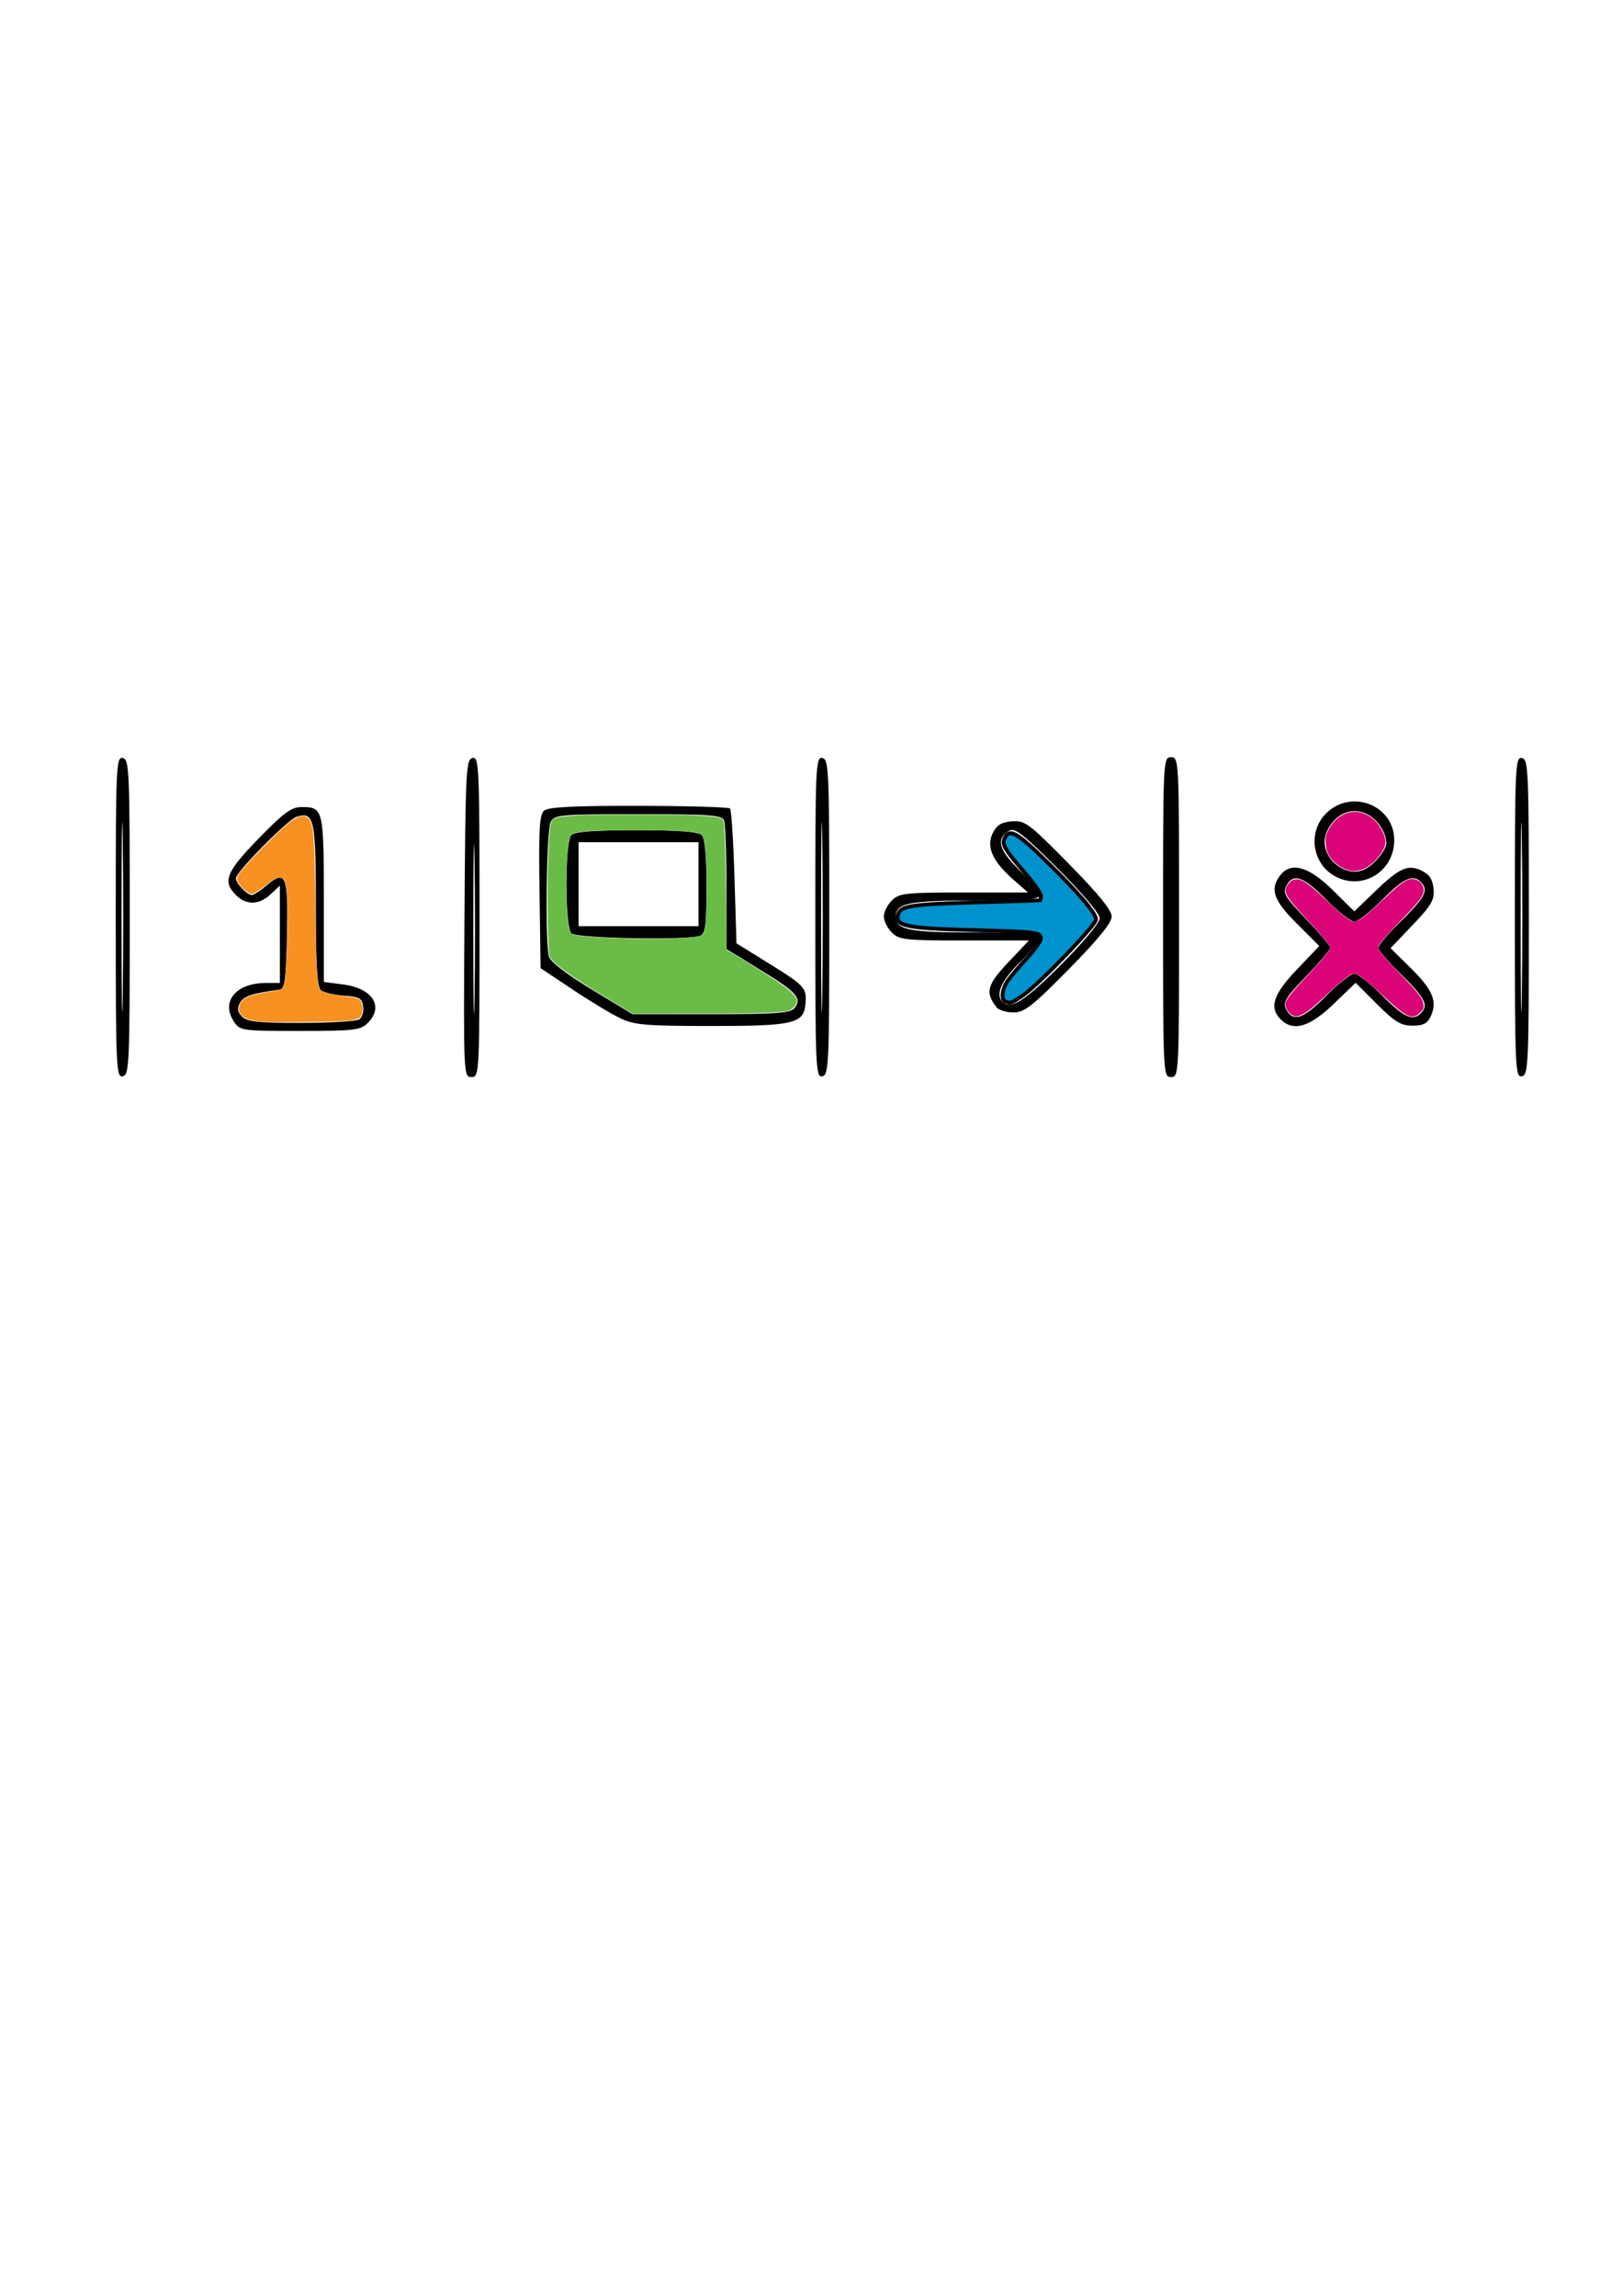 <?xml version="1.0" encoding="UTF-8" standalone="no"?>
<!-- Created with Inkscape (http://www.inkscape.org/) -->
<svg
   xmlns:dc="http://purl.org/dc/elements/1.1/"
   xmlns:cc="http://creativecommons.org/ns#"
   xmlns:rdf="http://www.w3.org/1999/02/22-rdf-syntax-ns#"
   xmlns:svg="http://www.w3.org/2000/svg"
   xmlns="http://www.w3.org/2000/svg"
   xmlns:sodipodi="http://sodipodi.sourceforge.net/DTD/sodipodi-0.dtd"
   xmlns:inkscape="http://www.inkscape.org/namespaces/inkscape"
   width="744.094"
   height="1052.362"
   id="svg2424"
   sodipodi:version="0.32"
   inkscape:version="0.46"
   sodipodi:docname="OLPC_Logo.svg"
   inkscape:output_extension="org.inkscape.output.svg.inkscape">
  <defs
     id="defs2426">
    <inkscape:perspective
       sodipodi:type="inkscape:persp3d"
       inkscape:vp_x="0 : 526.18109 : 1"
       inkscape:vp_y="0 : 1000 : 0"
       inkscape:vp_z="744.09448 : 526.18109 : 1"
       inkscape:persp3d-origin="372.04724 : 350.78739 : 1"
       id="perspective2432" />
    <inkscape:perspective
       id="perspective2498"
       inkscape:persp3d-origin="372.04724 : 350.78739 : 1"
       inkscape:vp_z="744.09448 : 526.18109 : 1"
       inkscape:vp_y="0 : 1000 : 0"
       inkscape:vp_x="0 : 526.18109 : 1"
       sodipodi:type="inkscape:persp3d" />
    <inkscape:perspective
       sodipodi:type="inkscape:persp3d"
       inkscape:vp_x="0 : 526.18109 : 1"
       inkscape:vp_y="0 : 1000 : 0"
       inkscape:vp_z="744.09448 : 526.18109 : 1"
       inkscape:persp3d-origin="372.04724 : 350.78739 : 1"
       id="perspective2458" />
    <inkscape:perspective
       id="perspective2392"
       inkscape:persp3d-origin="382.5 : 330 : 1"
       inkscape:vp_z="765 : 495 : 1"
       inkscape:vp_y="0 : 1000 : 0"
       inkscape:vp_x="0 : 495 : 1"
       sodipodi:type="inkscape:persp3d" />
  </defs>
  <sodipodi:namedview
     id="base"
     pagecolor="#ffffff"
     bordercolor="#666666"
     borderopacity="1.0"
     gridtolerance="10000"
     guidetolerance="10"
     objecttolerance="10"
     inkscape:pageopacity="0.0"
     inkscape:pageshadow="2"
     inkscape:zoom="0.5558883"
     inkscape:cx="130.51035"
     inkscape:cy="649.57369"
     inkscape:document-units="px"
     inkscape:current-layer="layer1"
     showgrid="false"
     inkscape:window-width="1280"
     inkscape:window-height="951"
     inkscape:window-x="0"
     inkscape:window-y="48" />
  <g
     inkscape:label="Layer 1"
     inkscape:groupmode="layer"
     id="layer1">
    <g
       id="g3361">
      <path
         sodipodi:nodetypes="ccccscccsscccsscccccsssssssssssssssccssccssssc"
         clip-path="none"
         id="path2571"
         d="M 587.152,467.259 C 581.748,461.855 583.714,455.79 594.553,444.427 L 604.834,433.648 L 594.553,423.367 C 583.901,412.715 582.144,407.773 586.762,401.457 C 591.615,394.82 599.922,397.039 610.934,407.914 L 620.92,417.775 L 629.628,409.348 C 641.525,397.835 645.355,396.045 651.659,399.051 C 655.338,400.806 656.816,403.016 657.239,407.395 C 657.73,412.476 656.323,414.915 647.665,423.992 L 637.516,434.633 L 646.708,443.68 C 656.826,453.639 659.082,458.971 656.019,465.692 C 654.436,469.166 652.59,470.139 647.579,470.139 C 642.269,470.139 639.476,468.449 631.346,460.319 L 621.526,450.499 L 611.307,460.319 C 600.35,470.848 592.886,472.993 587.152,467.259 z M 608.097,456.394 C 613.572,450.85 619.345,446.314 620.926,446.314 C 622.507,446.314 628.28,450.85 633.755,456.394 C 643.967,466.734 648.162,468.448 651.985,463.841 C 654.89,460.341 652.819,456.804 641.224,445.466 C 636.108,440.464 631.922,435.485 631.922,434.401 C 631.922,433.317 636.108,428.338 641.224,423.336 C 652.819,411.999 654.89,408.462 651.985,404.961 C 648.162,400.354 643.967,402.068 633.755,412.409 C 628.28,417.953 622.507,422.489 620.926,422.489 C 619.345,422.489 613.572,417.953 608.097,412.409 C 597.475,401.653 592.935,400.081 589.739,406.053 C 588.004,409.295 589.183,411.274 598.838,421.329 C 604.938,427.682 609.93,433.564 609.93,434.401 C 609.93,435.238 604.938,441.121 598.838,447.474 C 589.183,457.528 588.004,459.508 589.739,462.749 C 592.935,468.721 597.475,467.15 608.097,456.394 z M 611.964,401.604 C 601.51,395.81 599.49,381.331 607.956,372.865 C 619.512,361.309 639.306,369.143 639.212,385.236 C 639.129,399.641 624.393,408.493 611.964,401.604 z M 631.464,393.832 C 633.732,391.337 635.588,388.143 635.588,386.735 C 635.588,381.303 631.213,374.99 625.935,372.803 C 619.136,369.987 612.13,373.217 608.455,380.861 C 605.463,387.085 608.515,394.635 615.428,398.112 C 621.165,400.997 626.162,399.663 631.464,393.832 z"
         style="fill:#000000" />
      <path
         sodipodi:nodetypes="ccccssscccssssssccsssssssssssc"
         clip-path="none"
         id="path2573"
         d="M 456.97,461.803 C 451.557,455.037 452.457,451.467 462.167,441.201 L 471.715,431.105 L 442.126,431.105 C 414.98,431.105 412.234,430.803 408.871,427.44 C 406.855,425.424 405.206,422.125 405.206,420.109 C 405.206,418.093 406.855,414.794 408.871,412.778 C 412.232,409.418 414.98,409.113 441.924,409.113 L 471.311,409.113 L 464.739,403.343 C 455.071,394.854 452.098,388.291 455.085,382.028 C 456.902,378.219 458.981,376.913 463.887,376.498 C 469.881,375.992 471.629,377.293 489.99,395.926 C 503.509,409.645 509.67,417.215 509.67,420.109 C 509.67,423.002 503.53,430.552 490.074,444.208 C 473.293,461.237 469.639,464.094 464.64,464.094 C 461.43,464.094 457.978,463.063 456.97,461.803 z M 486.202,442.459 C 496.734,431.927 504.172,423.001 504.172,420.892 C 504.172,418.763 496.311,409.461 484.914,398.102 C 468.581,381.825 465.171,379.214 462.463,380.912 C 456.511,384.643 457.857,389.518 467.45,398.966 C 472.527,403.967 476.681,409.121 476.681,410.419 C 476.681,412.245 470.029,412.778 447.237,412.778 C 416.713,412.778 410.704,413.984 410.704,420.109 C 410.704,426.234 416.713,427.44 447.237,427.44 C 470.029,427.44 476.681,427.973 476.681,429.8 C 476.681,431.098 472.558,436.221 467.518,441.185 C 459.109,449.467 456.273,455.904 459.576,459.207 C 463.358,462.989 469.596,459.065 486.202,442.459 z"
         style="fill:#000000;stroke:none;stroke-opacity:1;fill-opacity:1" />
      <path
         sodipodi:nodetypes="ccccssscccsscccccsssscccccssssscccccccccc"
         clip-path="none"
         id="path2575"
         d="M 284.498,466.814 C 280.466,464.905 270.569,458.944 262.505,453.567 L 247.844,443.792 L 247.347,408.769 C 246.937,379.857 247.317,373.358 249.527,371.524 C 251.453,369.926 263.61,369.325 292.885,369.381 C 315.26,369.424 334.072,369.962 334.69,370.576 C 335.308,371.191 336.226,385.355 336.73,402.053 L 337.646,432.412 L 352.307,441.499 C 369.092,451.902 369.928,452.826 369.279,460.244 C 368.493,469.224 363.776,470.313 325.733,470.299 C 296.279,470.287 290.866,469.83 284.498,466.814 z M 364.201,462.142 C 367.881,457.708 365.361,454.856 348.789,444.692 L 333.064,435.049 L 333.064,407.04 C 333.064,391.635 332.564,377.726 331.952,376.132 C 330.986,373.617 325.78,373.233 292.613,373.233 C 256.696,373.233 254.273,373.447 252.49,376.778 C 250.518,380.462 249.842,431.646 251.675,438.472 C 252.319,440.872 259.699,446.552 271.321,453.592 L 289.935,464.868 L 325.937,464.868 C 355.565,464.868 362.339,464.385 364.201,462.142 z M 261.955,427.847 C 258.931,424.822 258.931,385.788 261.955,382.763 C 263.472,381.247 272.748,380.564 291.828,380.564 C 310.909,380.564 320.185,381.247 321.701,382.763 C 323.161,384.223 323.901,392.168 323.901,406.392 C 323.901,424.242 323.416,428.007 321.002,428.934 C 315.345,431.105 264.273,430.165 261.955,427.847 z M 320.235,405.305 L 320.235,386.062 L 292.745,386.062 L 265.254,386.062 L 265.254,405.305 L 265.254,424.548 L 292.745,424.548 L 320.235,424.548 L 320.235,405.305 z"
         style="fill:#000000" />
      <path
         sodipodi:nodetypes="ccccccssscccssccsssssssssssssc"
         clip-path="none"
         id="path2577"
         d="M 107.187,468.176 C 101.185,459.015 108.278,450.572 121.976,450.572 L 128.305,450.572 L 128.305,428.26 L 128.305,405.948 L 124.063,409.933 C 118.772,414.903 112.914,415.021 108.145,410.252 C 101.904,404.011 103.637,399.701 118.543,384.384 C 130.188,372.418 133.591,369.933 138.336,369.933 C 148.205,369.933 148.464,371.016 148.464,412.215 L 148.464,450.099 L 157.562,451.306 C 170.871,453.072 176.113,461.409 168.624,468.898 C 165.285,472.238 162.515,472.564 137.51,472.564 C 110.578,472.564 110.008,472.481 107.187,468.176 z M 164.661,467.289 C 166.009,466.434 166.834,463.766 166.493,461.36 C 165.962,457.6 164.722,456.904 157.664,456.402 C 153.148,456.08 148.405,454.949 147.126,453.886 C 145.385,452.442 144.799,442.601 144.799,414.834 C 144.799,375.396 144.026,371.851 135.985,374.404 C 131.95,375.684 108.145,399.804 108.145,402.612 C 108.145,404.886 113.287,410.252 115.466,410.252 C 116.325,410.252 119.406,408.25 122.314,405.803 C 131.055,398.448 132.143,401.141 131.567,428.699 C 131.145,448.901 130.564,453.339 128.305,453.634 C 115.8,455.266 111.632,456.645 110.004,459.687 C 108.625,462.262 108.887,463.88 111.028,466.022 C 113.354,468.348 118.53,468.893 138.057,468.87 C 151.341,468.855 163.313,468.143 164.661,467.289 z"
         style="fill:#000000" />
      <path
         sodipodi:nodetypes="csssccssccsssccssccsssccssccsssccsssccssc"
         clip-path="none"
         id="path2579"
         d="M 53.066,420.402 C 53.066,351.316 53.262,346.863 56.273,347.443 C 59.263,348.019 59.48,352.963 59.48,420.402 C 59.48,487.842 59.263,492.786 56.273,493.361 C 53.262,493.941 53.066,489.489 53.066,420.402 z M 56.271,385.123 C 55.974,365.719 55.731,381.595 55.731,420.402 C 55.731,459.21 55.974,475.085 56.271,455.682 C 56.567,436.278 56.567,404.527 56.271,385.123 z M 212.948,420.885 C 213.393,353.205 213.653,348.017 216.634,347.443 C 219.645,346.863 219.841,351.31 219.841,420.268 C 219.841,492.628 219.787,493.71 216.155,493.71 C 212.515,493.71 212.474,492.786 212.948,420.885 z M 217.547,394.286 C 217.246,376.899 217,391.125 217,425.9 C 217,460.676 217.246,474.902 217.547,457.514 C 217.849,440.127 217.849,411.674 217.547,394.286 z M 373.788,420.402 C 373.788,351.316 373.983,346.863 376.995,347.443 C 379.985,348.019 380.202,352.963 380.202,420.402 C 380.202,487.842 379.985,492.786 376.995,493.361 C 373.983,493.941 373.788,489.489 373.788,420.402 z M 376.993,385.123 C 376.696,365.719 376.453,381.595 376.453,420.402 C 376.453,459.21 376.696,475.085 376.993,455.682 C 377.289,436.278 377.289,404.527 376.993,385.123 z M 533.232,420.402 C 533.232,348.316 533.293,347.094 536.898,347.094 C 540.502,347.094 540.563,348.316 540.563,420.402 C 540.563,492.488 540.502,493.71 536.898,493.71 C 533.293,493.71 533.232,492.488 533.232,420.402 z M 694.51,420.402 C 694.51,351.316 694.705,346.863 697.717,347.443 C 700.707,348.019 700.924,352.963 700.924,420.402 C 700.924,487.842 700.707,492.786 697.717,493.361 C 694.705,493.941 694.51,489.489 694.51,420.402 z M 697.715,385.123 C 697.418,365.719 697.175,381.595 697.175,420.402 C 697.175,459.21 697.418,475.085 697.715,455.682 C 698.011,436.278 698.011,404.527 697.715,385.123 z"
         style="fill:#000000" />
      <path
         id="path3351"
         d="M 460.992,459.104 C 458.849,458.239 459.375,453.378 462.025,449.561 C 463.348,447.654 467.305,442.985 470.817,439.185 C 474.329,435.385 477.202,431.328 477.202,430.168 C 477.202,427.352 475.173,427.108 445.332,426.324 C 414.936,425.526 409.763,424.357 411.907,418.768 C 413.266,415.227 418.417,414.487 447.53,413.653 C 463.547,413.194 476.777,412.764 476.928,412.697 C 477.079,412.629 477.202,411.666 477.202,410.555 C 477.202,409.445 473.813,404.623 469.671,399.84 C 460.371,389.102 459.147,386.936 460.718,384.001 C 462.968,379.796 466.105,381.533 479.084,394.166 C 494.352,409.028 502.479,418.512 502.479,421.466 C 502.479,424.128 475.734,451.819 468.599,456.545 C 463.452,459.955 463.261,460.019 460.992,459.104 L 460.992,459.104 z"
         style="fill:#0092cd;fill-opacity:1;stroke:#000000;stroke-width:1.758;stroke-miterlimit:4;stroke-dasharray:none;stroke-opacity:1" />
      <path
         id="path3353"
         d="M 592.186,465.173 C 590.767,464.307 589.299,461.833 589.299,460.307 C 589.299,458.448 591.474,455.719 602.125,444.209 C 607.261,438.659 609.986,435.223 609.986,434.299 C 609.986,433.494 605.994,428.743 598.887,421.09 C 588.384,409.78 587.728,408.298 591.462,404.295 C 592.366,403.325 593.023,403.058 594.503,403.058 C 597.15,403.058 600.351,405.31 607.865,412.458 C 614.31,418.591 617.973,421.587 619.933,422.332 C 621.985,423.111 625.339,420.769 634.014,412.499 C 642.893,404.035 645.711,402.239 648.779,403.086 C 651,403.699 652.711,405.816 652.711,407.952 C 652.711,410.473 650.771,413.129 643.351,420.763 C 636.533,427.778 632.962,431.81 632.101,433.466 C 631.326,434.958 633.219,437.467 641.792,446.315 C 650.503,455.306 652.289,457.64 652.606,460.452 C 652.81,462.267 652.693,462.546 651.023,464.217 C 647.594,467.645 644.867,466.435 634.717,456.98 C 626.667,449.482 622.525,446.232 621.018,446.232 C 619.129,446.232 615.67,448.926 606.625,457.438 C 602.368,461.445 599.48,463.783 597.671,464.687 C 594.54,466.251 594.029,466.296 592.186,465.173 L 592.186,465.173 z"
         style="fill:#da0378;fill-opacity:1;stroke:none;stroke-width:1.6;stroke-miterlimit:4;stroke-dasharray:none;stroke-opacity:1" />
      <path
         id="path3355"
         d="M 617.667,398.744 C 614.938,397.758 612.689,396.274 610.988,394.336 C 608.765,391.804 608.06,390.064 607.832,386.542 C 607.648,383.705 607.769,382.991 608.788,380.907 C 611.315,375.743 615.458,372.582 620.25,372.162 C 625.591,371.694 631.089,375.318 633.831,381.114 C 635.744,385.157 635.657,387.33 633.446,390.733 C 629.071,397.467 622.861,400.62 617.667,398.744 z"
         style="fill:#da0378;fill-opacity:1;stroke:none;stroke-width:1.6;stroke-miterlimit:4;stroke-dasharray:none;stroke-opacity:1" />
      <path
         id="path3357"
         d="M 279.232,458.124 C 261.085,447.122 253.089,441.34 252,438.433 C 251.193,436.28 250.709,411.553 251.188,396.987 C 251.623,383.782 252.116,378.031 252.947,376.478 C 253.86,374.772 256.236,374.226 264.574,373.804 C 274.905,373.28 309.374,373.292 319.708,373.822 C 329.144,374.307 331.021,374.717 331.684,376.439 C 332.276,377.977 332.933,400.584 332.957,420.179 L 332.975,435.275 L 340.957,440.148 C 359.79,451.646 365.355,455.912 365.355,458.854 C 365.355,460.625 363.391,462.761 361.225,463.344 C 357.888,464.243 344.223,464.649 317.009,464.658 L 290.025,464.668 L 279.232,458.124 z M 311.163,430.056 C 315.615,429.833 319.899,429.421 320.683,429.141 C 323.407,428.165 323.658,426.724 323.884,410.759 C 324.101,395.366 323.564,386.383 322.268,383.741 C 321.371,381.91 320.781,381.714 314.2,381.052 C 308.21,380.449 275.288,380.436 269.563,381.034 C 263.215,381.697 262.393,381.912 261.601,383.121 C 259.325,386.595 258.931,419.432 261.083,426.335 C 261.334,427.141 261.891,427.989 262.322,428.219 C 265.234,429.778 294.628,430.883 311.163,430.056 L 311.163,430.056 z"
         style="fill:#6bbc46;fill-opacity:1;stroke:none;stroke-width:1.6;stroke-miterlimit:4;stroke-dasharray:none;stroke-opacity:1" />
      <path
         id="path3359"
         d="M 120.098,468.278 C 113.116,467.728 110.055,466.141 109.557,462.816 C 109.294,461.056 110.459,458.863 112.298,457.658 C 113.846,456.644 118.498,455.377 123.764,454.536 C 126.114,454.16 128.36,453.754 128.756,453.632 C 130.724,453.027 131.29,447.989 131.689,427.569 C 132.065,408.276 131.464,402.978 128.826,402.316 C 127.351,401.946 126.365,402.466 121.075,406.403 C 118.533,408.295 116.052,409.804 115.485,409.804 C 113.599,409.804 109.237,405.591 108.634,403.187 C 108.441,402.416 108.845,401.539 110.201,399.792 C 115.026,393.575 130.129,378.555 134.237,375.889 C 137.353,373.867 139.437,373.514 140.999,374.743 C 143.798,376.945 144.304,382.912 144.64,417.675 C 144.86,440.507 145.318,450.3 146.285,452.844 C 146.998,454.718 150.194,455.722 158.753,456.76 C 164.441,457.45 165.311,457.919 166.058,460.695 C 166.609,462.742 166.017,465.494 164.786,466.608 C 164.284,467.063 162.456,467.522 159.949,467.824 C 154.776,468.448 126.361,468.771 120.098,468.278 L 120.098,468.278 z"
         style="fill:#f69122;fill-opacity:1;stroke:none;stroke-width:1.6;stroke-miterlimit:4;stroke-dasharray:none;stroke-opacity:1" />
    </g>
  </g>
</svg>
